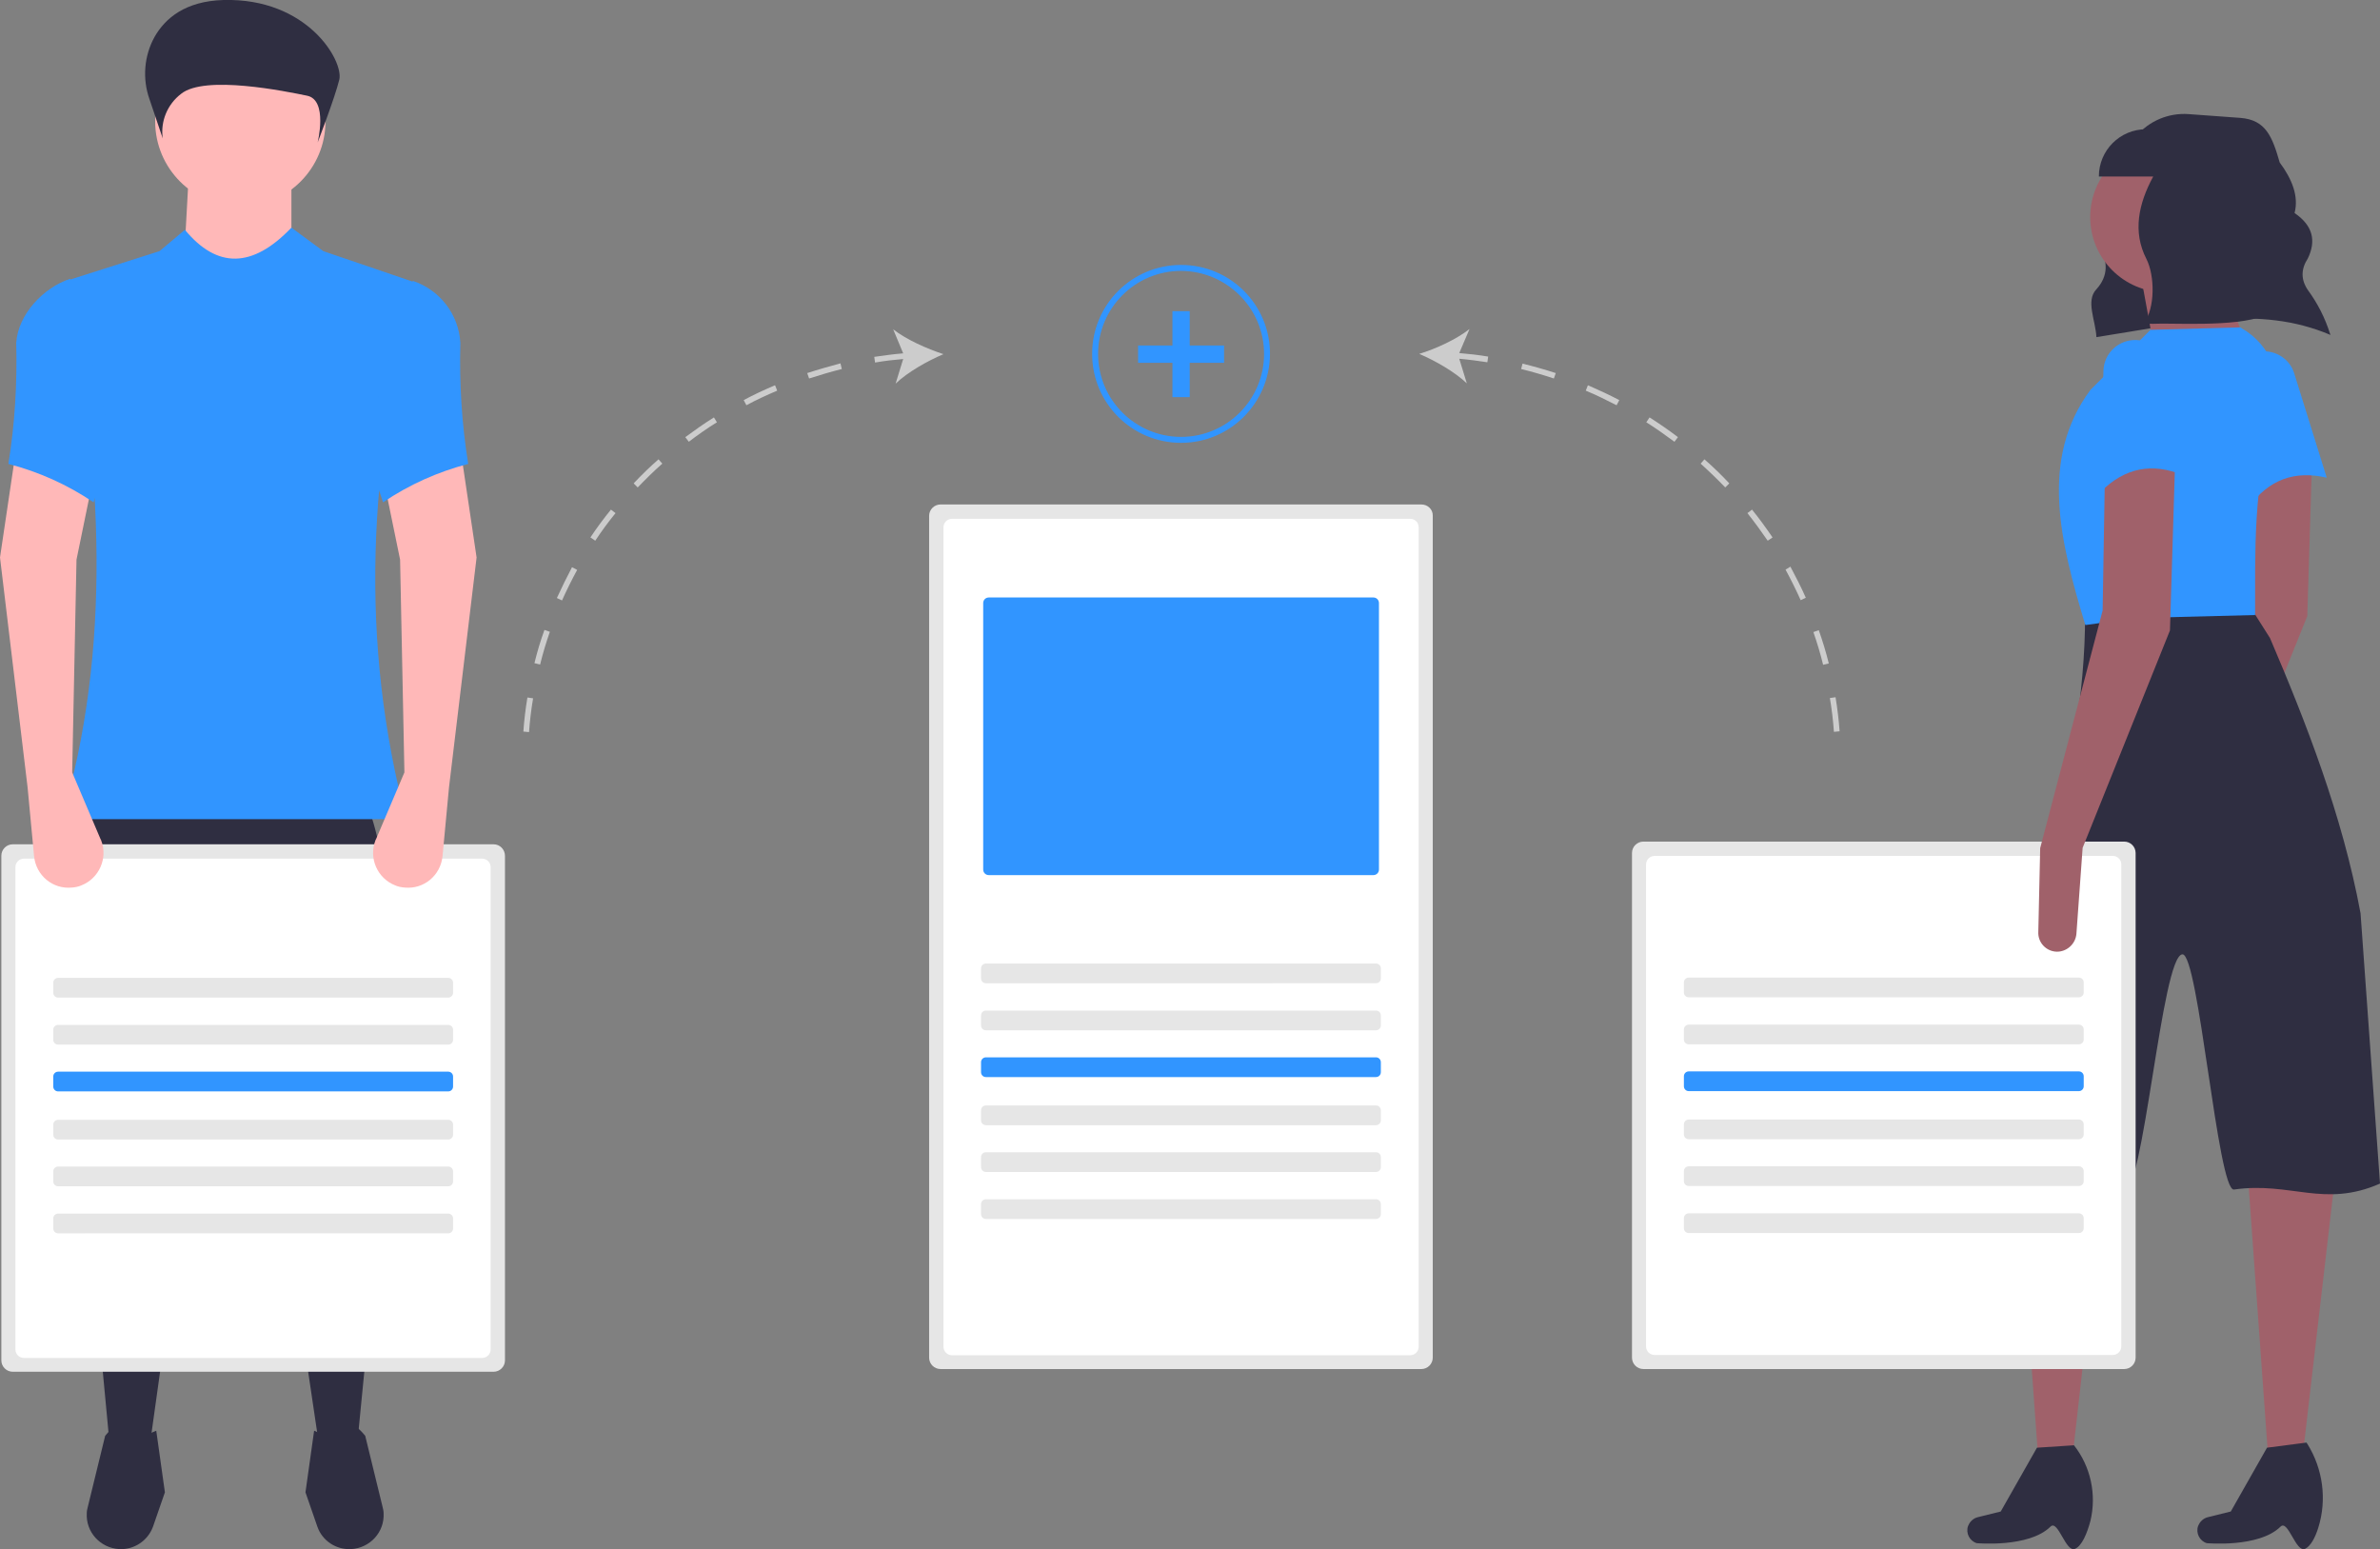 <?xml version="1.0" encoding="utf-8"?>
<!-- Generator: Adobe Illustrator 24.2.3, SVG Export Plug-In . SVG Version: 6.00 Build 0)  -->
<svg version="1.1" id="ed15083a-efbd-40a8-bcf0-5dc6fb1adb49"
	 xmlns="http://www.w3.org/2000/svg" xmlns:xlink="http://www.w3.org/1999/xlink" x="0px" y="0px" viewBox="0 0 880.4 573"
	 style="enable-background:new 0 0 880.4 573;" xml:space="preserve">
<rect x="0" y="0" width="880.4" height="573" fill="#808080" stroke="none"/>
<style type="text/css">
	.st0{fill:#A0616A;}
	.st1{fill:#3195FF;}
	.st2{fill:#2F2E41;}
	.st3{fill:#E6E6E6;}
	.st4{fill:#FFFFFF;}
	.st5{fill:#FFB8B8;}
	.st6{fill:#CCCCCC;}
</style>
<path class="st0" d="M821.1,308.3l-2.3,31.8c-0.3,3.5-3.1,6.3-6.6,6.6l0,0c-3.9,0.3-7.3-2.7-7.5-6.6c0-0.2,0-0.4,0-0.6l0.7-31.1
	l27.4-87.8l-3.3-53.8l25.9-0.9l-1.9,62L821.1,308.3z"/>
<path class="st1" d="M860.7,176.7c-11.6-2.7-21.5,0.4-29.1,11.3l-5.9-45c-0.6-5.8,3.2-11.2,8.9-12.7l0,0c6.1-1.5,12.3,1.9,14.1,7.9
	L860.7,176.7z"/>
<path class="st2" d="M862.1,123.9c-26.7-11.4-54.2-4.2-86.6,0.8c-0.3-6.1-4-13.4-0.1-17.6c4.7-5.1,4.2-10.5,1.4-15.9
	c-7.2-13.9,3.1-28.6,13.5-40.9c4.7-5.6,11.9-8.6,19.2-8.1l19.2,1.4c9.6,0.7,11.9,7.2,14.6,16.5l0,0c4.6,6.2,7.1,12.5,5.5,18.7
	c6.9,4.7,8,10.4,4.9,16.8c-2.6,4-2.6,7.9,0.1,11.8c3.6,4.9,6.3,10.3,8.1,16L862.1,123.9z"/>
<polygon class="st0" points="766.7,538.6 753.9,538.6 746.3,433.1 778.7,432.1 "/>
<path class="st2" d="M767.6,572.9c-3.4,1.6-6.3-11-9.1-8.2c-8,7.9-27.3,6.1-27.3,6.1c-2.6-0.8-4.1-3.7-3.2-6.3
	c0-0.1,0.1-0.2,0.1-0.2l0,0c0.6-1.5,1.9-2.7,3.5-3.1l8.5-2.1l13.4-23.6l13.7-0.9l0,0c6.2,7.9,8.4,18.2,6.1,27.9
	C772,567.4,770.1,571.8,767.6,572.9z"/>
<polygon class="st0" points="851.8,538.6 839,538.6 831.4,433.1 864.8,426.6 "/>
<path class="st2" d="M852.7,572.9c-3.4,1.6-6.3-11-9.1-8.2c-8,7.9-27.3,6.1-27.3,6.1c-2.6-0.8-4.1-3.7-3.2-6.3
	c0-0.1,0.1-0.2,0.1-0.2l0,0c0.6-1.5,1.9-2.7,3.5-3.1l8.5-2.1l13.4-23.6l14.6-1.9l0.4,0.6c5.7,9.2,7.2,20.5,4,30.8
	C856.4,568.9,854.7,571.9,852.7,572.9z"/>
<path class="st2" d="M880.4,437.8c-20.7,9.1-33-0.8-54,2.2c-6,0.9-13.1-87.4-19.1-87c-7.7,0.5-14.3,89.4-22.1,89.1
	c-19.4-0.8-38.7-3.9-57.4-9.1c20-77.6,43.7-147.9,43.5-205.5l60.1-4.6l8.3,13.1c13.3,31.1,26.8,65.6,33.5,101.8L880.4,437.8z"/>
<circle class="st0" cx="801" cy="80.3" r="27.8"/>
<polygon class="st0" points="831.5,129.4 797.3,131.3 791.7,100.7 819.5,96.1 "/>
<path class="st1" d="M834.2,227.5l-43.9,1.1l-18.9,2.6c-9.3-30.7-17.1-61.4,1.9-87l22.2-22.2l33.3-0.9l0.4,0.3
	c10.9,6.2,16,19.2,12.3,31.2C833.2,179.4,834.3,204.8,834.2,227.5z"/>
<path class="st2" d="M832.5,80.2c0-8.3-3-16.3-8.5-22.5v-9.9h-30.1c-9.7,0-17.5,7.8-17.5,17.5c0,0,0,0,0,0v0h20.1
	c-5.4,10-7.7,20.4-2.5,30.5c3.1,6.1,3.3,18.1-1,23.9c2.3,0.1,4.5,0.1,6.8,0c9.3,0,34.7,1.2,40.8-4.9
	C846.7,108.7,832.5,89.6,832.5,80.2z"/>
<path class="st3" d="M785.8,311.3H607.9c-2.3,0-4.2,1.9-4.2,4.2v186.7c0,2.3,1.9,4.2,4.2,4.2h177.9c2.3,0,4.2-1.9,4.2-4.2V315.5
	C790,313.2,788.1,311.3,785.8,311.3z"/>
<path class="st4" d="M781.6,316.6H612.1c-1.8,0-3.2,1.4-3.2,3.2V498c0,1.8,1.4,3.2,3.2,3.2h169.4c1.8,0,3.2-1.4,3.2-3.2V319.7
	C784.7,318,783.3,316.6,781.6,316.6z"/>
<path class="st0" d="M770.4,313.6l-2.3,31.8c-0.3,3.5-3.1,6.3-6.6,6.6l0,0c-3.9,0.3-7.3-2.7-7.5-6.6c0-0.2,0-0.4,0-0.6l0.7-31.1
	l23.1-87.9l0.9-53.7l25.9-0.9l-1.9,62L770.4,313.6z"/>
<path class="st1" d="M807.4,175.7c-11-4.5-21.3-3-30.6,6.5l1.3-45.3c0.3-5.9,4.9-10.6,10.8-11.1l0,0c6.2-0.5,11.8,3.9,12.7,10.1
	L807.4,175.7z"/>
<path class="st3" d="M769,361.6c1,0,1.8,0.8,1.8,1.8v0v3.7c0,1-0.8,1.8-1.8,1.8l0,0H624.7c-1,0-1.8-0.8-1.8-1.8c0,0,0,0,0,0v-3.7
	c0-1,0.8-1.8,1.8-1.8c0,0,0,0,0,0H769"/>
<path class="st3" d="M769,379c1,0,1.8,0.8,1.8,1.8c0,0,0,0,0,0v3.7c0,1-0.8,1.8-1.8,1.8c0,0,0,0,0,0H624.7c-1,0-1.8-0.8-1.8-1.8v0
	v-3.7c0-1,0.8-1.8,1.8-1.8h0L769,379"/>
<path class="st1" d="M769,396.3c1,0,1.8,0.8,1.8,1.8l0,0v3.7c0,1-0.8,1.8-1.8,1.8l0,0H624.7c-1,0-1.8-0.8-1.8-1.8v0v-3.7
	c0-1,0.8-1.8,1.8-1.8h0L769,396.3"/>
<path class="st3" d="M769,414.1c1,0,1.8,0.8,1.8,1.8v0v3.7c0,1-0.8,1.8-1.8,1.8l0,0H624.7c-1,0-1.8-0.8-1.8-1.8c0,0,0,0,0,0v-3.7
	c0-1,0.8-1.8,1.8-1.8c0,0,0,0,0,0H769"/>
<path class="st3" d="M769,431.4c1,0,1.8,0.8,1.8,1.8c0,0,0,0,0,0v3.7c0,1-0.8,1.8-1.8,1.8c0,0,0,0,0,0H624.7c-1,0-1.8-0.8-1.8-1.8v0
	v-3.7c0-1,0.8-1.8,1.8-1.8h0H769"/>
<path class="st3" d="M769,448.8c1,0,1.8,0.8,1.8,1.8l0,0v3.7c0,1-0.8,1.8-1.8,1.8l0,0H624.7c-1,0-1.8-0.8-1.8-1.8v0v-3.7
	c0-1,0.8-1.8,1.8-1.8h0H769"/>
<path class="st2" d="M132.2,533.6l-14.2,0.8L85.8,317.2L55.5,534l-15.3-3.5C31.6,437,20.5,340.4,28.3,298.3h107.8
	C152.2,340.2,141.5,438.4,132.2,533.6z"/>
<path class="st2" d="M44.1,573L44.1,573c-7-0.4-12.4-6.3-12-13.3c0-0.8,0.2-1.6,0.4-2.4l6.4-26.2c5.4-6.7,10.2-6.4,14.5,0l4.4-1.9
	L61,552l-4.4,12.7C54.7,569.9,49.6,573.3,44.1,573z"/>
<path class="st2" d="M129.9,573L129.9,573c7-0.4,12.4-6.3,12-13.3c0-0.8-0.2-1.6-0.4-2.4l-6.4-26.2c-5.4-6.7-10.2-6.4-14.5,0
	l-4.4-1.9l-3.2,22.8l4.4,12.7C119.2,569.9,124.3,573.3,129.9,573z"/>
<circle class="st5" cx="88.9" cy="44.9" r="31.5"/>
<polygon class="st5" points="107.8,103.1 67.7,103.1 70,61.4 107.8,61.4 "/>
<path class="st1" d="M150.3,303H22.8c18.6-62.7,15.3-129.8,1.6-199.1l34.6-11l9.4-7.9c11.9,14.4,25,14.3,39.4-0.8l11.8,8.7
	l34.6,11.8C136,171.5,133,237.6,150.3,303z"/>
<path class="st2" d="M55.3,36.7c-2.7-7.6-2-16.1,1.9-23.1C61.1,6.8,68.5,0.4,82.7,0c31.1-0.8,44.5,22.6,42.8,29.5s-8,23.2-8,23.2
	s3.9-15.7-3.9-17.3S75.8,27.6,67,34.7c-5.1,3.9-7.7,10.2-6.8,16.5L55.3,36.7z"/>
<path class="st3" d="M182.6,312.3H4.7c-2.3,0-4.2,1.9-4.2,4.2v186.7c0,2.3,1.9,4.2,4.2,4.2h177.9c2.3,0,4.2-1.9,4.2-4.2V316.6
	C186.8,314.2,184.9,312.3,182.6,312.3z"/>
<path class="st4" d="M178.3,317.6H8.9c-1.8,0-3.2,1.4-3.2,3.2v178.3c0,1.8,1.4,3.2,3.2,3.2h169.4c1.8,0,3.2-1.4,3.2-3.2V320.8
	C181.5,319,180.1,317.6,178.3,317.6z"/>
<path class="st5" d="M146.2,327.5L146.2,327.5c-6.6-2.6-9.9-10.1-7.3-16.7c0-0.1,0.1-0.3,0.2-0.4l10.5-24.7L148,207l-5.5-26.8
	l28.3-11l5.5,37l-10.2,85l-2.4,25.5c-0.7,7.1-6.9,12.3-14,11.6C148.5,328.2,147.3,328,146.2,327.5z"/>
<path class="st5" d="M30.1,327.5L30.1,327.5c6.6-2.6,9.9-10.1,7.3-16.7c0-0.1-0.1-0.3-0.2-0.4l-10.5-24.7l1.6-78.7l5.5-26.8
	l-28.3-11l-5.5,37l10.2,85l2.4,25.5c0.7,7.1,6.9,12.3,14,11.6C27.8,328.2,29,328,30.1,327.5z"/>
<path class="st1" d="M173.2,171.6c-11.2,2.9-21.9,7.7-31.5,14.2l-7.1-21.3l18.1-60.6l0,0c10,3.3,17,12.4,17.6,22.9
	C169.9,141.8,170.8,156.8,173.2,171.6z"/>
<path class="st1" d="M3.1,171.6c11.2,2.9,21.9,7.7,31.5,14.2l7.1-21.3L26,103.1l0,0c-10,3.3-19.3,13.2-20,23.7
	C6.4,141.8,5.5,156.8,3.1,171.6z"/>
<path class="st3" d="M165.8,361.7c1,0,1.8,0.8,1.8,1.8l0,0v3.7c0,1-0.8,1.8-1.8,1.8c0,0,0,0,0,0H21.5c-1,0-1.8-0.8-1.8-1.8v0v-3.7
	c0-1,0.8-1.8,1.8-1.8c0,0,0,0,0,0H165.8"/>
<path class="st3" d="M165.8,379.1c1,0,1.8,0.8,1.8,1.8l0,0v3.7c0,1-0.8,1.8-1.8,1.8l0,0H21.5c-1,0-1.8-0.8-1.8-1.8c0,0,0,0,0,0v-3.7
	c0-1,0.8-1.8,1.8-1.8c0,0,0,0,0,0H165.8"/>
<path class="st1" d="M165.8,396.4c1,0,1.8,0.8,1.8,1.8v3.7c0,1-0.8,1.8-1.8,1.8H21.5c-1,0-1.8-0.8-1.8-1.8l0,0v-3.7
	c0-1,0.8-1.8,1.8-1.8l0,0L165.8,396.4"/>
<path class="st3" d="M165.8,414.2c1,0,1.8,0.8,1.8,1.8l0,0v3.7c0,1-0.8,1.8-1.8,1.8c0,0,0,0,0,0H21.5c-1,0-1.8-0.8-1.8-1.8v0V416
	c0-1,0.8-1.8,1.8-1.8c0,0,0,0,0,0H165.8"/>
<path class="st3" d="M165.8,431.5c1,0,1.8,0.8,1.8,1.8l0,0v3.7c0,1-0.8,1.8-1.8,1.8c0,0,0,0,0,0H21.5c-1,0-1.8-0.8-1.8-1.8v0v-3.7
	c0-1,0.8-1.8,1.8-1.8c0,0,0,0,0,0H165.8"/>
<path class="st3" d="M165.8,448.9c1,0,1.8,0.8,1.8,1.8v3.7c0,1-0.8,1.8-1.8,1.8H21.5c-1,0-1.8-0.8-1.8-1.8l0,0v-3.7
	c0-1,0.8-1.8,1.8-1.8l0,0H165.8"/>
<path class="st3" d="M525.8,186.6H347.9c-2.3,0-4.2,1.9-4.2,4.2v311.4c0,2.3,1.9,4.2,4.2,4.2h177.9c2.3,0,4.2-1.9,4.2-4.2V190.8
	C530.1,188.5,528.2,186.6,525.8,186.6z"/>
<path class="st4" d="M524.7,194.4c-0.1-0.4-0.2-0.7-0.4-1.1c-0.6-0.9-1.6-1.4-2.7-1.4H352.2c-1.8,0-3.2,1.4-3.2,3.2v303
	c0,1.8,1.4,3.2,3.2,3.2h169.4c1.8,0,3.2-1.4,3.2-3.2v-303C524.8,194.8,524.7,194.6,524.7,194.4z"/>
<path class="st3" d="M509,356.4c1,0,1.8,0.8,1.8,1.8c0,0,0,0,0,0v3.7c0,1-0.8,1.8-1.8,1.8c0,0,0,0,0,0H364.7c-1,0-1.8-0.8-1.8-1.8v0
	v-3.7c0-1,0.8-1.8,1.8-1.8h0H509"/>
<path class="st3" d="M509,373.8c1,0,1.8,0.8,1.8,1.8v0v3.7c0,1-0.8,1.8-1.8,1.8h0H364.7c-1,0-1.8-0.8-1.8-1.8v0v-3.7
	c0-1,0.8-1.8,1.8-1.8h0H509"/>
<path class="st1" d="M509,391.1c1,0,1.8,0.8,1.8,1.8l0,0v3.7c0,1-0.8,1.8-1.8,1.8l0,0H364.7c-1,0-1.8-0.8-1.8-1.8c0,0,0,0,0,0v-3.7
	c0-1,0.8-1.8,1.8-1.8c0,0,0,0,0,0H509"/>
<path class="st3" d="M509,408.9c1,0,1.8,0.8,1.8,1.8v0v3.7c0,1-0.8,1.8-1.8,1.8h0H364.7c-1,0-1.8-0.8-1.8-1.8v0v-3.7
	c0-1,0.8-1.8,1.8-1.8h0H509"/>
<path class="st3" d="M509,426.2c1,0,1.8,0.8,1.8,1.8c0,0,0,0,0,0v3.7c0,1-0.8,1.8-1.8,1.8c0,0,0,0,0,0H364.7c-1,0-1.8-0.8-1.8-1.8v0
	V428c0-1,0.8-1.8,1.8-1.8h0H509"/>
<path class="st3" d="M509,443.6c1,0,1.8,0.8,1.8,1.8l0,0v3.7c0,1-0.8,1.8-1.8,1.8l0,0H364.7c-1,0-1.8-0.8-1.8-1.8c0,0,0,0,0,0v-3.7
	c0-1,0.8-1.8,1.8-1.8c0,0,0,0,0,0H509"/>
<path class="st1" d="M365.8,221c-1.2,0-2.1,0.9-2.1,2.1v98.5c0,1.2,0.9,2.1,2.1,2.1H508c1.2,0,2.1-0.9,2.1-2.1v-98.5
	c0-1.2-0.9-2.1-2.1-2.1H365.8z"/>
<path class="st6" d="M586.6,144.5c3.9,1.6,7.7,3.5,11.4,5.4l1-1.9c-3.8-2-7.7-3.8-11.6-5.5L586.6,144.5z"/>
<path class="st6" d="M630.5,169.9l-1.4,1.6c3.1,2.8,6.2,5.8,9.1,8.8l1.5-1.5C636.8,175.7,633.7,172.7,630.5,169.9z"/>
<path class="st6" d="M609,156.2c3.5,2.2,7,4.7,10.4,7.2l1.3-1.7c-3.4-2.6-6.9-5-10.5-7.3L609,156.2z"/>
<path class="st6" d="M562.7,136.5c4.1,1,8.2,2.2,12.1,3.5l0.7-2c-4-1.3-8.2-2.5-12.3-3.5L562.7,136.5z"/>
<path class="st6" d="M679,257.9l-2.1,0.3c0.7,4.1,1.2,8.3,1.5,12.5l2.1-0.2C680.2,266.4,679.7,262.1,679,257.9z"/>
<path class="st6" d="M670.8,233.8c1.4,4,2.6,8,3.6,12.1l2.1-0.5c-1-4.1-2.3-8.3-3.7-12.3L670.8,233.8z"/>
<path class="st6" d="M660.5,210.7c2,3.7,3.9,7.5,5.6,11.3l1.9-0.9c-1.7-3.9-3.7-7.7-5.7-11.5L660.5,210.7z"/>
<path class="st6" d="M646.4,189.8c2.6,3.3,5.1,6.7,7.5,10.2l1.8-1.2c-2.4-3.5-4.9-7-7.6-10.3L646.4,189.8z"/>
<path class="st6" d="M543.6,121.7c-4.8,3.8-12.4,7.3-18.6,9.2c5.9,2.5,13.2,6.7,17.6,10.9l-2.8-9.1c3.5,0.3,7,0.8,10.4,1.3l0.3-2.1
	c-3.5-0.6-7.1-1-10.7-1.3L543.6,121.7z"/>
<path class="st6" d="M206,221.2l1.9,0.9c1.7-3.8,3.6-7.6,5.6-11.3l-1.9-1C209.7,213.4,207.8,217.3,206,221.2z"/>
<path class="st6" d="M197.7,245.3l2.1,0.5c1-4.1,2.2-8.1,3.6-12.1l-2-0.7C199.9,237.1,198.7,241.2,197.7,245.3z"/>
<path class="st6" d="M193.6,270.6l2.1,0.2c0.3-4.2,0.8-8.4,1.5-12.5l-2.1-0.3C194.4,262.1,193.9,266.4,193.6,270.6z"/>
<path class="st6" d="M218.4,198.8l1.8,1.2c2.3-3.5,4.8-6.9,7.5-10.2l-1.7-1.3C223.3,191.8,220.8,195.2,218.4,198.8z"/>
<path class="st6" d="M275.1,148l1,1.9c3.7-2,7.6-3.8,11.4-5.4l-0.8-2C282.7,144.2,278.8,146,275.1,148z"/>
<path class="st6" d="M298.6,138l0.7,2c4-1.3,8.1-2.5,12.1-3.5l-0.5-2.1C306.8,135.5,302.6,136.7,298.6,138z"/>
<path class="st6" d="M234.4,178.8l1.5,1.5c2.9-3,5.9-6,9.1-8.8l-1.4-1.6C240.4,172.7,237.3,175.7,234.4,178.8z"/>
<path class="st6" d="M253.5,161.7l1.3,1.7c3.3-2.5,6.8-5,10.4-7.2l-1.1-1.8C260.4,156.7,256.9,159.2,253.5,161.7z"/>
<path class="st6" d="M349,131c-6.1-2-13.8-5.4-18.6-9.2l3.7,8.9c-3.6,0.3-7.2,0.8-10.7,1.3l0.3,2.1c3.4-0.6,6.9-1,10.4-1.3l-2.8,9.1
	C335.8,137.6,343.1,133.5,349,131z"/>
<path class="st1" d="M436.9,163.8c-18.2,0-32.9-14.7-32.9-32.9c0-18.2,14.7-32.9,32.9-32.9c18.2,0,32.9,14.7,32.9,32.9
	C469.7,149.1,455,163.8,436.9,163.8z M436.9,100.2c-17,0-30.7,13.8-30.7,30.7c0,17,13.8,30.7,30.7,30.7c17,0,30.7-13.8,30.7-30.7v0
	C467.6,114,453.8,100.3,436.9,100.2L436.9,100.2z"/>
<rect x="433.7" y="115.1" class="st1" width="6.4" height="31.8"/>
<rect x="421" y="127.8" class="st1" width="31.8" height="6.4"/>
</svg>
